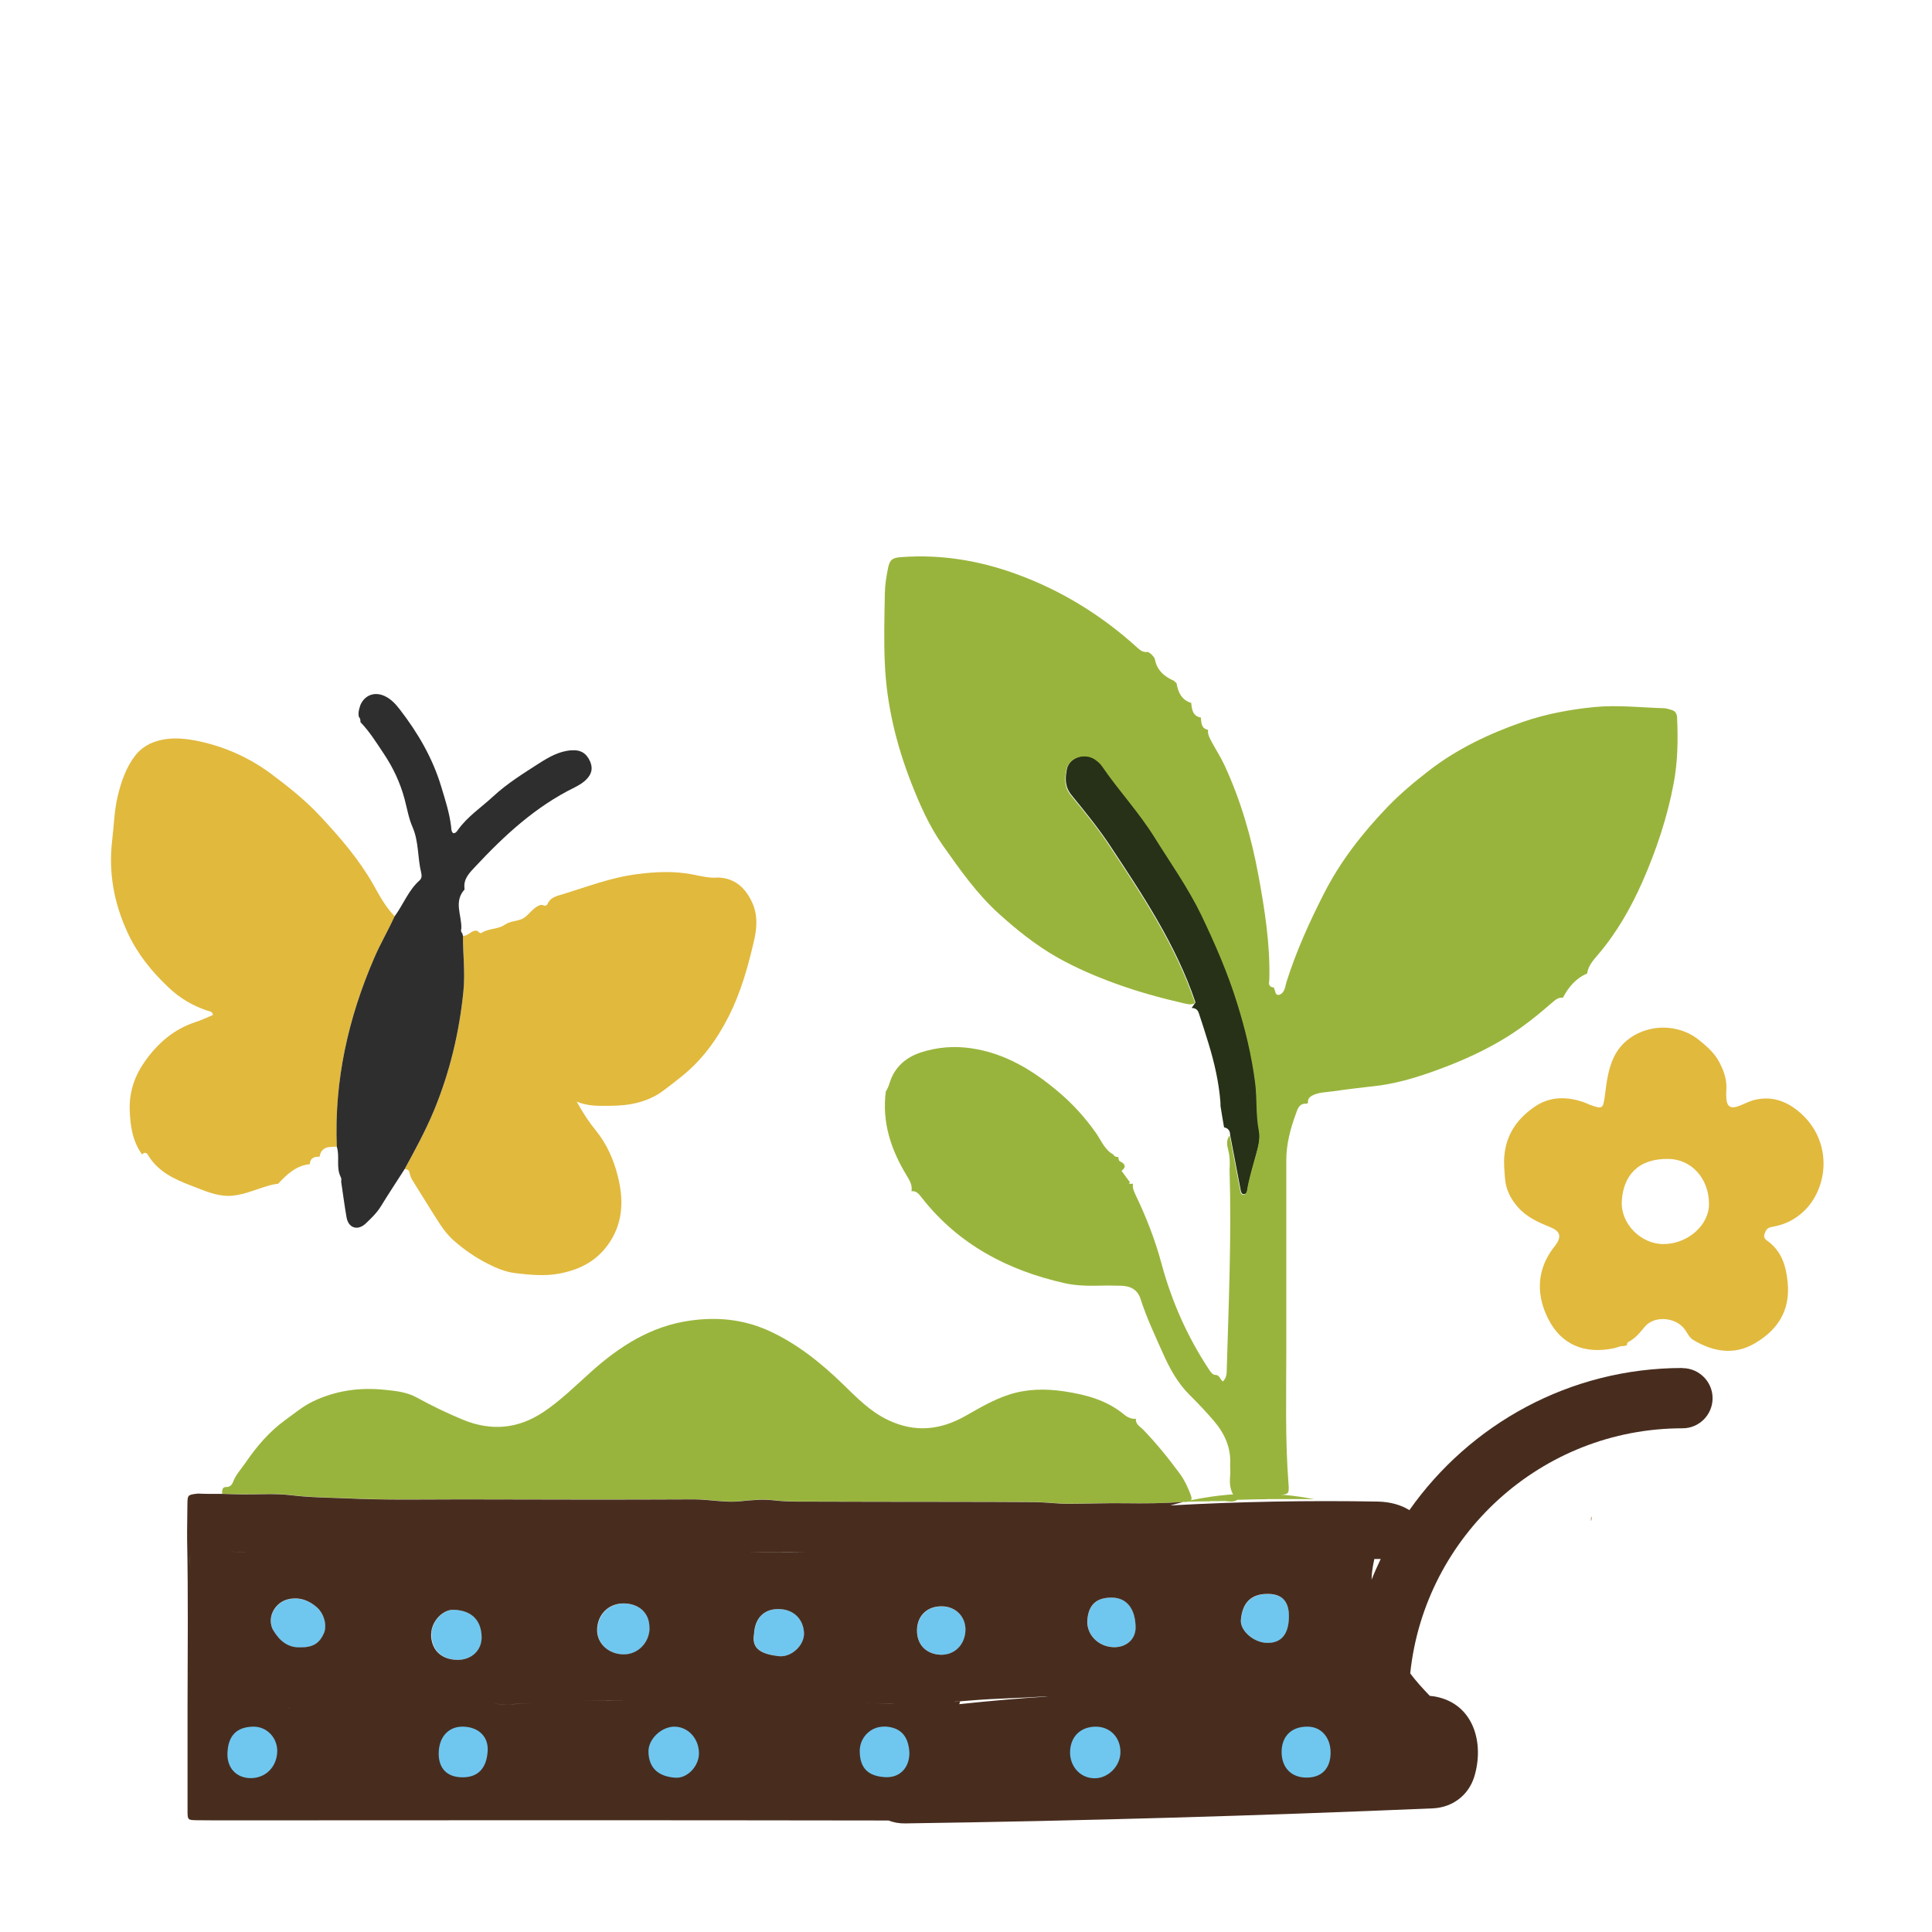 <?xml version="1.0" encoding="UTF-8"?>
<svg xmlns="http://www.w3.org/2000/svg" viewBox="0 0 140 140">
  <defs>
    <style>
      .cls-1 {
        fill: #bb9d69;
      }

      .cls-2 {
        fill: #e1b93d;
      }

      .cls-3 {
        fill: #99b43c;
      }

      .cls-4 {
        fill: #482d1f;
      }

      .cls-5 {
        fill: #273118;
      }

      .cls-6 {
        fill: #2e2e2e;
      }

      .cls-7 {
        fill: #6fc7f0;
      }
    </style>
  </defs>
  <g id="Elements">
    <g>
      <path class="cls-5" d="m86.63,72.64c-1.41-4.18-3.82-7.78-6.21-11.39-.85-1.28-1.81-2.45-2.77-3.63-.48-.59-.48-1.18-.34-1.89.18-.85,1.3-1.23,2.06-.73.19.13.38.29.51.48,1.2,1.77,2.67,3.34,3.81,5.16,1.16,1.86,2.44,3.65,3.39,5.63,1.01,2.09,1.93,4.22,2.61,6.43.58,1.86,1.04,3.76,1.29,5.71.15,1.17.05,2.34.27,3.5.11.58-.06,1.18-.21,1.73-.23.87-.5,1.73-.65,2.62-.02.14-.11.29-.28.27-.13-.01-.18-.14-.2-.26-.26-1.34-.51-2.69-.77-4.03,0-.3-.14-.49-.44-.55-.09-.52-.18-1.04-.26-1.56,0-.07,0-.14,0-.22-.11-1.47-.44-2.91-.87-4.31-.23-.73-.45-1.46-.7-2.19-.09-.26-.25-.36-.52-.37"></path>
      <path class="cls-3" d="m94.83,79.86s-.08.08-.13.12c-.57-.06-.68.41-.81.77-.39,1.07-.68,2.16-.68,3.32,0,4.6,0,9.2,0,13.8,0,3.22-.09,6.43.16,9.65.06.77,0,.77-.77.81-.29.02-.68-.15-.8.31-.71,0-1.42.02-2.13.03-.52-.47-.59-1.07-.53-1.72.03-.26,0-.53,0-.79.08-1.25-.4-2.29-1.19-3.21-.55-.64-1.13-1.26-1.73-1.85-.89-.88-1.47-1.95-1.97-3.08-.57-1.28-1.17-2.55-1.6-3.89-.22-.7-.75-.94-1.41-.96-.64-.02-1.29-.02-1.93,0-.73.01-1.46-.03-2.18-.19-4.12-.93-7.67-2.8-10.32-6.17-.19-.24-.38-.54-.78-.49,0,0,.02,0,.02,0,.08-.44-.14-.79-.35-1.14-1.14-1.87-1.8-3.87-1.51-6.09.15-.22.23-.47.31-.72.37-1.08,1.16-1.75,2.21-2.1,1.18-.39,2.43-.49,3.65-.31,2.48.35,4.55,1.63,6.41,3.22,1,.85,1.88,1.83,2.65,2.92.38.54.62,1.21,1.25,1.56.08.14.21.2.37.18,0,0,0,0,0,0,.01.15.02.31.21.36.34.2.32.42.02.64.17.24.35.47.52.71.08.07.11.14.02.23.1,0,.2,0,.29,0h0c-.05.3.07.55.2.83.77,1.61,1.42,3.27,1.88,5,.74,2.73,1.87,5.27,3.43,7.63.12.17.25.39.45.39.35,0,.34.36.56.47.19-.18.26-.43.27-.63.14-4.9.36-9.81.21-14.71.03-.47.03-.92-.09-1.39-.09-.35-.18-.75.1-1.09.26,1.34.51,2.69.77,4.03.02.12.07.25.2.26.17.02.26-.13.28-.27.14-.89.41-1.75.65-2.62.15-.55.32-1.15.21-1.73-.23-1.16-.12-2.33-.27-3.5-.25-1.95-.71-3.85-1.29-5.71-.68-2.21-1.61-4.34-2.61-6.43-.96-1.98-2.23-3.77-3.39-5.63-1.13-1.82-2.6-3.39-3.81-5.16-.13-.19-.32-.35-.51-.48-.75-.51-1.88-.13-2.06.73-.15.71-.15,1.3.34,1.89.97,1.18,1.93,2.35,2.77,3.63,2.39,3.61,4.8,7.21,6.21,11.39-.27.17-.55.08-.83.02-1.65-.38-3.29-.83-4.89-1.41-1.46-.53-2.89-1.14-4.24-1.9-1.56-.88-2.94-1.99-4.27-3.19-1.6-1.45-2.82-3.2-4.05-4.94-.98-1.39-1.67-2.95-2.29-4.54-1.08-2.77-1.78-5.64-1.91-8.62-.08-1.7-.03-3.4,0-5.1.01-.61.11-1.22.23-1.83.12-.62.33-.76.97-.8,2.85-.21,5.6.24,8.28,1.21,3.29,1.19,6.21,2.99,8.8,5.34.22.2.45.38.78.32.22.11.38.28.5.49.14.84.69,1.3,1.42,1.62,0,0-.02-.01-.02-.01.06.06.13.13.19.19,0,0-.01-.01-.01-.01.11.66.37,1.21,1.07,1.42,0,0-.01-.01-.01-.01.05.48.1.97.72,1.07,0,0-.02,0-.02,0,.03.39.03.8.54.89h-.02c-.04.34.13.61.28.9.31.57.66,1.11.93,1.7,1.17,2.54,1.94,5.21,2.44,7.94.46,2.49.86,5.02.79,7.58-.05.28-.05.52.33.55.05.14.1.29.14.43.05.09.13.11.22.11.45-.15.45-.6.55-.93.71-2.24,1.67-4.37,2.74-6.46,1.18-2.31,2.77-4.34,4.55-6.2.93-.97,1.97-1.84,3.03-2.66,2.05-1.59,4.38-2.69,6.82-3.54,1.66-.57,3.36-.89,5.13-1.07,1.71-.17,3.39.03,5.08.08.17,0,.34.07.51.11.29.07.43.24.45.56.07,1.58.05,3.17-.24,4.73-.46,2.48-1.26,4.87-2.27,7.17-.84,1.9-1.87,3.71-3.24,5.31-.33.39-.7.8-.77,1.35,0,0,.01-.01.01-.01-.83.35-1.37,1-1.77,1.77,0,0,.01-.01.01-.01-.32-.04-.54.14-.77.34-1.01.88-2.05,1.72-3.19,2.44-1.62,1.02-3.36,1.8-5.14,2.45-1.33.49-2.7.91-4.12,1.12-1.17.14-2.35.27-3.52.44-.43.06-.86.06-1.28.23-.31.13-.5.28-.46.63Z"></path>
      <path class="cls-3" d="m82.31,102.81c-.04.39.29.55.51.77.98,1.01,1.86,2.1,2.69,3.23.32.43.53.91.73,1.4.2.51.15.57-.43.62-1.43.11-2.86.12-4.29.09-1.37-.02-2.75.04-4.13.04-.79,0-1.58-.11-2.37-.12-1.87-.02-3.74-.01-5.61-.02-3.89,0-7.79-.02-11.68-.02-.59,0-1.17-.03-1.75-.1-.78-.08-1.57,0-2.36.08-1.11.11-2.21-.14-3.33-.14-5.6.03-11.21.01-16.81,0-2.76,0-5.52.06-8.27-.07-1.37-.06-2.74-.06-4.11-.23-1.16-.14-2.34-.05-3.52-.06-.5,0-1-.03-1.49-.04.02-.05.02-.1,0-.14.03-.15.03-.32.24-.34.26,0,.45-.09.55-.35.19-.53.58-.94.9-1.4.81-1.19,1.74-2.28,2.92-3.13.64-.46,1.24-.97,1.96-1.32,1.66-.8,3.42-1.04,5.22-.85.8.08,1.61.16,2.36.58,1.07.59,2.18,1.12,3.31,1.59,2.03.83,3.97.68,5.83-.56,1.27-.85,2.34-1.92,3.47-2.93,2.06-1.84,4.32-3.29,7.13-3.69,1.96-.28,3.83-.11,5.66.7,2.09.94,3.83,2.34,5.46,3.92,1,.97,1.96,1.97,3.27,2.59,1.96.92,3.77.72,5.6-.31,1.02-.58,2.03-1.18,3.15-1.54,1.3-.42,2.62-.44,3.98-.24,1.59.24,3.08.63,4.34,1.67.25.21.54.35.89.32v-.02Z"></path>
      <g>
        <path class="cls-2" d="m10.29,83.65c-.69-.96-.85-2.06-.89-3.22-.04-1.31.36-2.47,1.1-3.52.93-1.31,2.09-2.33,3.65-2.84.44-.14.86-.35,1.28-.52-.04-.27-.24-.26-.39-.31-1.06-.35-2-.9-2.82-1.68-1.23-1.16-2.26-2.43-2.97-3.97-.99-2.14-1.4-4.35-1.12-6.71.13-1.07.15-2.14.4-3.19.26-1.08.62-2.12,1.3-2.98.6-.74,1.48-1.1,2.45-1.18.74-.06,1.46.04,2.18.19,1.9.42,3.64,1.2,5.22,2.38,1.24.93,2.45,1.89,3.51,3.03,1.44,1.54,2.81,3.12,3.86,4.97.45.79.88,1.63,1.55,2.29-.46,1.01-1.02,1.96-1.46,2.98-1.91,4.38-2.93,8.92-2.72,13.72-.13,0-.26.01-.39.02-.49,0-.8.21-.87.71,0,0,0,0,0,0-.38-.01-.69.08-.71.54,0,0,0,0,0,0-1,.1-1.66.74-2.3,1.42,0,0,.01,0,.01,0-.47.04-.9.2-1.34.34-.85.28-1.69.62-2.62.52-.86-.09-1.64-.46-2.41-.75-1.18-.45-2.37-1.01-3.07-2.2-.1-.17-.27-.22-.42-.03Z"></path>
        <path class="cls-2" d="m33.55,67.81c.4.04.62-.47,1.05-.35.08.09.21.2.3.14.51-.34,1.17-.24,1.68-.59.38-.27.89-.25,1.27-.43.37-.17.65-.64,1.05-.88.16-.1.3-.17.49-.09.13.05.24,0,.29-.11.2-.47.65-.57,1.06-.69,1.8-.55,3.55-1.23,5.45-1.47,1.34-.17,2.64-.23,3.96.02.62.12,1.25.29,1.9.23,1.23.05,1.98.77,2.46,1.82.42.92.34,1.89.11,2.84-.43,1.85-.94,3.66-1.8,5.37-.87,1.72-1.97,3.24-3.5,4.44-.41.33-.82.65-1.25.97-1.16.86-2.5,1.1-3.89,1.1-.74,0-1.49.06-2.39-.3.49.87.9,1.5,1.38,2.08.79.97,1.3,2.12,1.59,3.29.41,1.6.43,3.23-.53,4.74-.88,1.38-2.15,2.06-3.71,2.35-1.06.2-2.1.09-3.15-.03-.72-.08-1.41-.37-2.05-.7-.91-.46-1.75-1.05-2.51-1.73-.36-.33-.67-.73-.94-1.14-.68-1.05-1.33-2.13-2-3.19-.11-.18-.16-.37-.21-.57-.04-.18-.19-.2-.34-.21.76-1.38,1.51-2.77,2.12-4.23,1.15-2.78,1.84-5.66,2.14-8.65.14-1.35-.04-2.69-.03-4.03Z"></path>
      </g>
      <path class="cls-6" d="m33.55,67.81c-.01,1.34.17,2.68.03,4.03-.3,2.99-.99,5.87-2.14,8.65-.61,1.46-1.36,2.84-2.12,4.23-.58.9-1.17,1.8-1.73,2.71-.3.48-.7.86-1.1,1.24-.59.54-1.25.31-1.38-.47-.15-.86-.26-1.73-.39-2.59.03-.13.02-.24-.05-.36-.32-.68-.04-1.44-.26-2.14-.2-4.79.82-9.34,2.72-13.72.44-1.02,1-1.97,1.46-2.98.63-.85,1-1.89,1.81-2.61.19-.17.16-.38.12-.57-.27-1.09-.16-2.23-.63-3.31-.27-.61-.39-1.33-.57-2.01-.32-1.2-.84-2.3-1.52-3.31-.52-.78-1.02-1.59-1.68-2.27,0-.14,0-.27-.11-.37-.06-.24-.02-.47.05-.69.02-.06.04-.13.06-.19.32-.72,1.03-.98,1.76-.64.47.22.8.59,1.1.98,1.3,1.68,2.36,3.5,2.98,5.54.29.96.61,1.93.73,2.94.02.17,0,.36.16.48.17,0,.26-.13.34-.25.7-.98,1.7-1.63,2.56-2.43,1.02-.94,2.17-1.65,3.32-2.39.71-.45,1.45-.88,2.33-.94.69-.05,1.11.22,1.37.83.2.48.11.88-.27,1.27-.25.26-.55.43-.86.59-2.82,1.38-5.08,3.47-7.19,5.73-.4.43-.88.88-.79,1.58,0,.03,0,.07,0,.09-.8.88-.19,1.88-.23,2.82-.04.14-.03.26.08.37,0,.06.02.11.04.16Z"></path>
      <path class="cls-1" d="m115.27,110.23c.01-.12.02-.23.03-.35.09.13.05.24-.03.35Z"></path>
      <path class="cls-3" d="m87.7,108.78c.35,0,.7,0,1.05-.01.32.02.65.12.94-.11.71-.01,1.42-.02,2.13-.03.7,0,1.4,0,2.1,0,.44,0,.88,0,1.33.01-1.39-.27-2.83-.41-4.31-.41-1.79,0-3.53.21-5.19.61.02,0,.05,0,.07,0,.58-.04.99-.04,1.89-.05Z"></path>
      <path class="cls-7" d="m47.09,117.99c-.01,1.06-.86,1.92-1.89,1.9-1.08-.01-1.92-.79-1.91-1.77.01-1.12.84-1.94,1.95-1.92,1.13.02,1.86.73,1.84,1.78Z"></path>
      <path class="cls-7" d="m21.83,119.39c-.94.06-1.57-.47-2-1.21-.54-.91.08-2.1,1.14-2.3.78-.15,1.45.11,2.02.62.52.47.72,1.31.5,1.84-.32.74-.79,1.04-1.66,1.04Z"></path>
      <path class="cls-7" d="m33.22,120.28c-1.21,0-1.96-.72-1.95-1.88,0-.88.82-1.78,1.62-1.75,1.46.05,2,.91,2.03,1.94.03.98-.71,1.68-1.71,1.69Z"></path>
      <path class="cls-7" d="m78.8,117.43c.09-1.29.81-1.68,1.83-1.66,1.02.03,1.66.8,1.67,2.17,0,.88-.72,1.47-1.65,1.42-1.08-.06-1.9-.92-1.85-1.93Z"></path>
      <path class="cls-7" d="m93.41,117.18c-.02,1.25-.55,1.89-1.56,1.88-.97,0-1.99-.88-1.92-1.67.11-1.28.78-1.89,1.95-1.88,1.05,0,1.55.56,1.53,1.68Z"></path>
      <path class="cls-7" d="m68.19,119.91c-1.06-.03-1.75-.74-1.73-1.79.02-1.04.75-1.73,1.81-1.71,1,.01,1.73.76,1.7,1.74-.04,1.05-.78,1.79-1.78,1.77Z"></path>
      <path class="cls-7" d="m54.65,118.46c.03-1.19.73-1.91,1.85-1.86,1.04.04,1.71.73,1.77,1.7.06.91-.92,1.83-1.85,1.71-1.13-.14-1.95-.46-1.78-1.55Z"></path>
      <path class="cls-2" d="m117.72,97.55c-.28-.05-.51.1-.77.15-2.15.45-3.81-.28-4.74-2.09-.84-1.63-.9-3.38.22-5,.08-.12.18-.23.27-.35.48-.66.37-1.04-.37-1.34-.87-.35-1.72-.73-2.36-1.47-.52-.6-.85-1.27-.91-2.05-.04-.54-.1-1.08-.05-1.64.14-1.61.99-2.75,2.24-3.59,1.08-.73,2.32-.72,3.54-.29.14.05.27.12.4.17.95.35.98.3,1.11-.69.12-.92.22-1.84.63-2.72,1.06-2.28,4.24-2.88,6.22-1.25.55.45,1.07.9,1.41,1.53.34.63.58,1.28.54,2.01-.02.23-.02.47,0,.7.05.55.3.72.83.54.41-.14.78-.36,1.22-.47,1.42-.33,2.54.2,3.51,1.13,2.15,2.1,1.79,5.33,0,6.99-.6.55-1.3.9-2.08,1.05-.27.05-.51.07-.64.36-.12.26-.19.46.11.67,1.03.74,1.37,1.77,1.49,3.02.2,2.06-.72,3.44-2.36,4.41-1.51.9-3.04.63-4.49-.24-.28-.17-.41-.49-.6-.75-.64-.9-2.22-1.04-2.91-.19-.36.44-.7.85-1.21,1.11-.06.03-.06.15-.09.23-.05.02-.1.03-.16.02Zm2.81-7.4c1.77,0,3.33-1.37,3.31-2.93-.01-1.83-1.28-3.22-2.93-3.24-2.19-.04-3.28,1.19-3.39,3.06-.09,1.64,1.39,3.11,3.01,3.11Z"></path>
      <path class="cls-4" d="m121.91,99.13c-8.17,0-15.4,4.08-19.78,10.3-.58-.36-1.34-.6-2.28-.62-5.02-.09-10.04,0-15.05.28.31-.09.63-.17.94-.25-1.41.1-2.81.11-4.22.09-1.37-.02-2.75.04-4.13.04-.79,0-1.58-.11-2.37-.12-1.87-.02-3.74-.01-5.61-.02-3.89,0-7.79-.01-11.68-.02-.59,0-1.17-.03-1.75-.1-.78-.08-1.57,0-2.36.08-1.11.11-2.21-.14-3.33-.14-5.6.03-11.21.01-16.81,0-2.76,0-5.52.06-8.27-.07-1.37-.06-2.74-.06-4.11-.23-1.16-.14-2.34-.05-3.52-.06-.5,0-1-.03-1.5-.04h-.08s-.08,0-.08,0c-.29,0-.59,0-.88,0-.23,0-.47-.01-.7-.02-.75.09-.75.09-.76.81,0,.85-.03,1.7-.02,2.55.08,4.02.04,8.03.03,12.05,0,2.52,0,5.04,0,7.56,0,.68.01.69.67.7.76.01,1.52.01,2.29.01,8.42,0,16.83-.01,25.25-.01,7.53,0,15.06.01,22.59.02.35.14.76.22,1.22.21,12.74-.18,25.48-.55,38.21-1.09,1.41-.06,2.59-.93,3.01-2.29.74-2.41-.02-5.28-2.82-5.81-.13-.02-.26-.04-.4-.05-.52-.54-1-1.07-1.42-1.63,1.04-9.96,9.49-17.76,19.73-17.76,1.21,0,2.18-.98,2.18-2.18s-.98-2.18-2.18-2.18Zm-55.46,18.98c.02-1.04.75-1.73,1.81-1.71,1,.01,1.73.76,1.7,1.74-.04,1.05-.78,1.79-1.78,1.77-1.06-.03-1.75-.74-1.73-1.79Zm2,5.25c-.35.02-.71.04-1.06.06.35-.02.71-.04,1.06-.06Zm24.95-6.19c-.02,1.25-.55,1.89-1.56,1.88-.97,0-1.99-.88-1.92-1.67.11-1.28.78-1.89,1.95-1.88,1.05,0,1.55.56,1.53,1.68Zm-11.11.77c0,.88-.72,1.47-1.65,1.42-1.08-.06-1.9-.92-1.85-1.93.09-1.29.81-1.68,1.83-1.66,1.02.03,1.66.8,1.67,2.17Zm17.76-4.97c-.23.49-.46.99-.66,1.5,0-.5.09-.99.2-1.5.16,0,.31,0,.46,0Zm-24.88-.45h0,0Zm-11.96.14s-.09,0-.13,0c-.2-.04-.4-.06-.61-.08.2.03.41.04.61.08.04,0,.08,0,.13,0Zm-8.57,5.8c.03-1.19.73-1.91,1.85-1.86,1.04.04,1.71.73,1.77,1.7.06.91-.92,1.83-1.85,1.71-1.13-.14-1.95-.46-1.78-1.55Zm-.39-5.97c1.39-.03,2.79-.04,4.18-.02-1.39-.01-2.79,0-4.18.02-3.6.07-7.21.05-10.82.05,3.61,0,7.21.02,10.82-.05Zm-35.21,11.11s-.06,0-.09,0c.03,0,.06,0,.09,0h0Zm.78-5.43c-.54-.91.08-2.1,1.14-2.3.78-.15,1.45.11,2.02.62.52.47.72,1.31.5,1.84-.32.74-.79,1.04-1.66,1.04-.94.06-1.56-.47-2-1.21Zm15.4,5.29c-1.42.07-2.84.11-4.26.13,1.42-.02,2.84-.05,4.26-.13Zm-3.97-5.06c0-.88.82-1.78,1.62-1.75,1.46.05,2,.91,2.03,1.94.03.98-.71,1.68-1.71,1.69-1.21,0-1.96-.72-1.95-1.88Zm15.82-.42c-.01,1.06-.86,1.92-1.89,1.9-1.08-.01-1.92-.79-1.91-1.77.01-1.12.84-1.94,1.95-1.92,1.13.02,1.86.73,1.84,1.78Zm-25.62-5.44c3.68.25,7.36.21,11.02.1-3.67.11-7.35.15-11.02-.1-.35-.02-.7-.03-1.04-.04.35.01.7.02,1.04.04Zm-3.25-.08c-.55,0-1.1,0-1.65-.02.55.01,1.1.02,1.65.02Zm-4.3.07c-.16.18-.16.52-.1,1.07.01.12.05.23.07.34.04.2.04.4.06.6-.02-.2-.02-.4-.06-.6-.02-.11-.06-.23-.07-.34-.07-.56-.06-.89.1-1.07Zm-.08,4.23c-.01.19-.03.37-.02.56,0-.19,0-.37.02-.56Zm6.86,7.02c.18,0,.36,0,.54-.03.43-.07.87-.09,1.3-.1-.43,0-.87.03-1.3.1-.18.03-.36.04-.54.03Zm14.9-.33h0c.4-.02.82.1,1.22.07.63-.06,1.25-.09,1.88-.11-.63.02-1.25.06-1.88.11-.4.04-.82-.09-1.22-.07Zm9.63-.23c-1.11,0-2.22,0-3.33.06-.26.02-.52.02-.78.04.26-.01.52-.02.78-.04,1.11-.06,2.22-.07,3.33-.06,1.11,0,2.22.03,3.33.03,1.16,0,2.32,0,3.48,0-1.16,0-2.32,0-3.48,0-1.11,0-2.22-.03-3.33-.03Zm13.66.05s.08,0,.12,0c.04,0,.07,0,.11,0-.04,0-.07,0-.11,0-.04,0-.08,0-.12,0Zm4.33.12c-.53-.04-1.05-.06-1.58-.07.53.02,1.05.03,1.58.07.58.05,1.15.07,1.73.08-.58,0-1.15-.03-1.73-.08Zm2.31.08c.38,0,.77,0,1.15-.02-.38.01-.77.02-1.15.02Zm3.66-.16c.44-.03.87-.06,1.31-.1,1.75-.14,3.5-.16,5.24-.28.08,0,.16,0,.24,0-2.15.14-4.3.33-6.45.56.02-.07.04-.13.07-.2-.13.01-.27.02-.41.03Z"></path>
    </g>
  </g>
  <g id="Text">
    <g>
      <path class="cls-7" d="m64.08,125.12c-.98-.03-1.79.79-1.78,1.78.01,1.28.66,1.81,1.84,1.88,1.05.06,1.75-.66,1.76-1.75-.06-1.25-.66-1.88-1.82-1.92Z"></path>
      <path class="cls-7" d="m33.55,125.12c-1.06-.02-1.76.76-1.76,1.96,0,1.07.61,1.69,1.67,1.71,1.21.03,1.82-.7,1.88-1.94.05-1.02-.68-1.71-1.78-1.73Z"></path>
      <path class="cls-7" d="m48.92,125.12c-.94-.03-1.93.86-1.93,1.79.01,1.26.78,1.83,1.95,1.91.88.06,1.71-.85,1.71-1.76,0-1.06-.76-1.91-1.74-1.94Z"></path>
      <path class="cls-7" d="m18.33,125.12c-1.12.03-1.81.58-1.85,1.96-.02,1.04.65,1.75,1.65,1.77,1.1.02,1.93-.8,1.96-1.93.02-1-.76-1.82-1.75-1.8Z"></path>
      <path class="cls-7" d="m79.42,125.12c-1.13,0-1.87.73-1.88,1.87,0,1.05.78,1.88,1.79,1.87.97,0,1.84-.87,1.86-1.86.02-1.08-.73-1.87-1.77-1.88Z"></path>
      <path class="cls-7" d="m94.77,125.12c-1.16-.02-1.89.67-1.9,1.82,0,1.16.71,1.89,1.85,1.87,1.07-.01,1.7-.68,1.7-1.81,0-1.09-.67-1.87-1.65-1.88Z"></path>
    </g>
  </g>
</svg>
